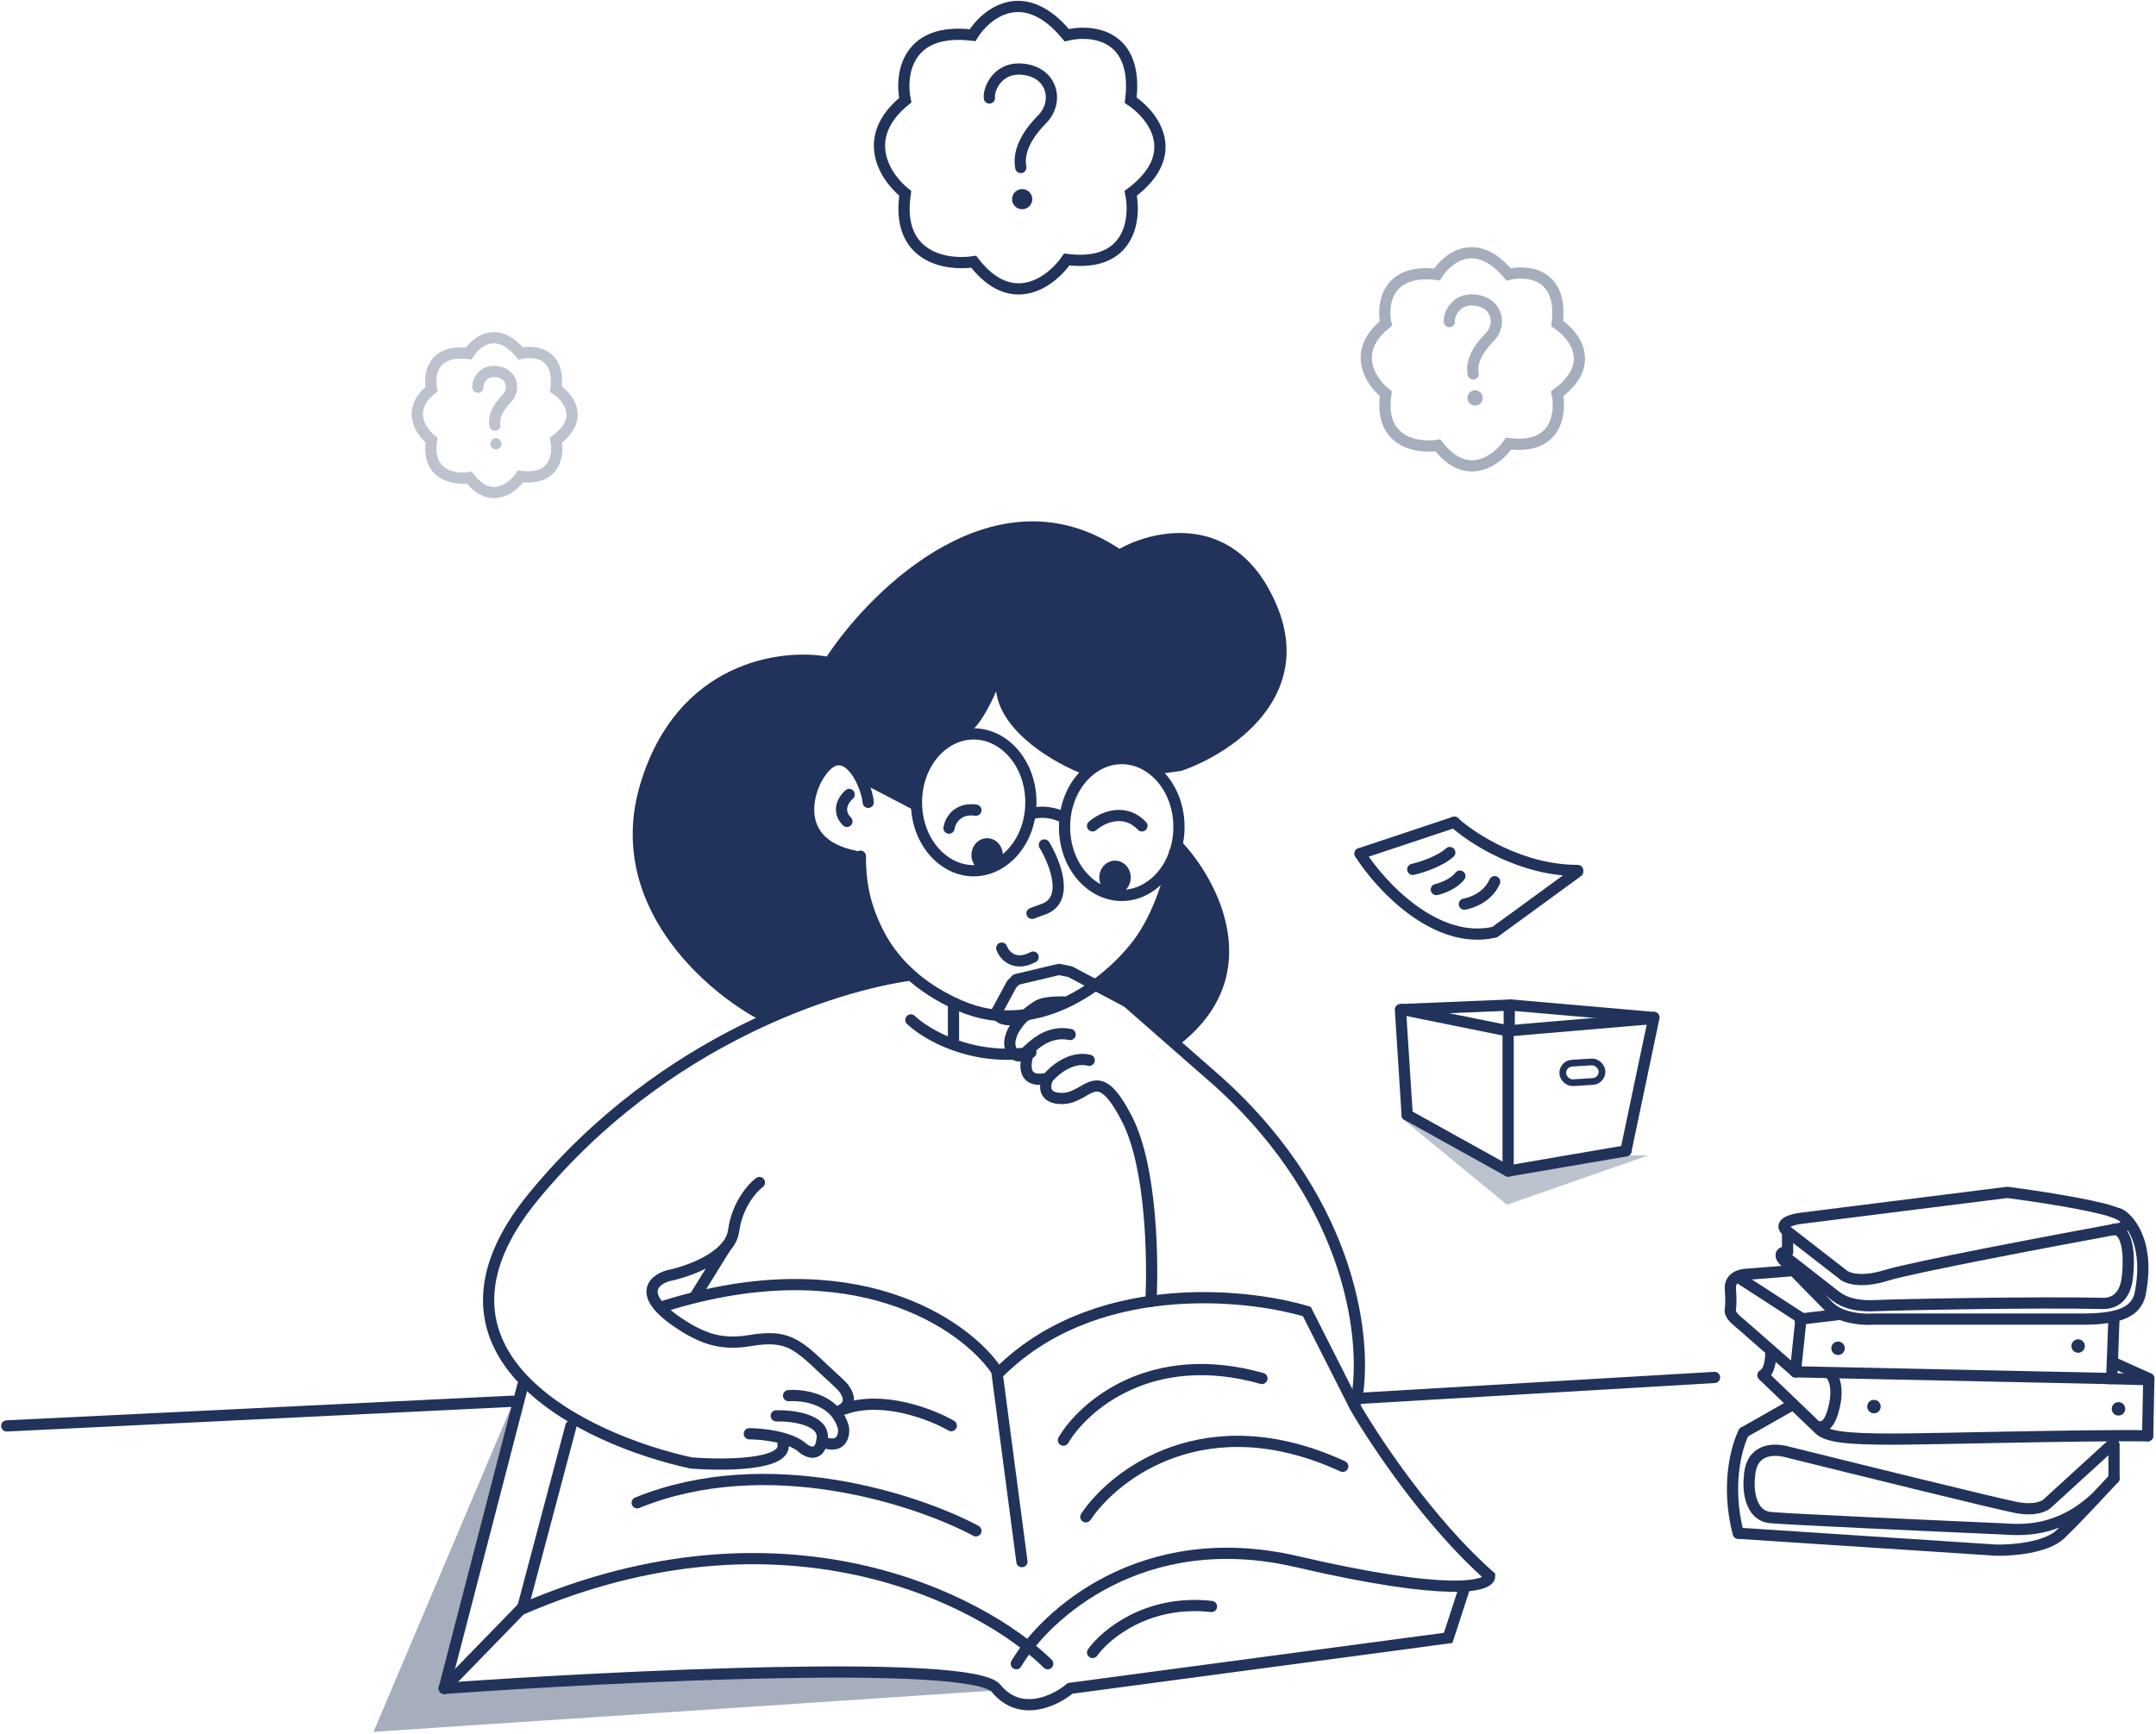 <svg width="961" height="773" viewBox="0 0 961 773" fill="none" xmlns="http://www.w3.org/2000/svg">
<path d="M460 362.682C462.167 362.015 467.9 361.382 473.5 364.182" stroke="#21325B" stroke-width="5" stroke-linecap="round"/>
<ellipse cx="440" cy="381.182" rx="7" ry="7.5" fill="#21325B"/>
<ellipse cx="497" cy="391.182" rx="7" ry="7.5" fill="#21325B"/>
<path d="M423 369.182C423.5 366.015 426.6 359.982 435 361.182" stroke="#21325B" stroke-width="5" stroke-linecap="round"/>
<path d="M487 368.182C491 364.682 501 359.782 509 368.182" stroke="#21325B" stroke-width="5" stroke-linecap="round"/>
<path d="M465.5 376.682C470.167 384.349 476.7 400.782 465.5 405.182L460 407.182" stroke="#21325B" stroke-width="5" stroke-linecap="round"/>
<path d="M446.5 422.682C447.667 425.849 452.1 431.082 460.5 426.682" stroke="#21325B" stroke-width="5" stroke-linecap="round"/>
<path d="M285.5 349.182C269.1 403.182 314.667 442.349 339.5 455.182C361.9 441.582 393.833 434.682 407.5 432.682C390.5 418.682 385.333 393.015 384 381.182C375 384.182 351 372.682 362 349.182C370.8 330.382 380.333 340.015 384 347.182L408.5 358.182C408.5 335.382 424.167 327.682 432 326.682C436.8 323.482 442 313.015 444 308.182C446.4 326.982 471 340.682 483 345.182C498.6 332.782 511.167 340.015 515.5 345.182L526.5 343.682C548 336.349 586.6 311.282 569 269.682C551.4 228.082 515 235.682 499 244.682C444.2 208.282 389.167 261.515 368.5 292.682C347.667 289.015 301.9 295.182 285.5 349.182Z" fill="#21325B"/>
<path d="M408 358.682L384 346.182" stroke="#21325B" stroke-width="5" stroke-linecap="round"/>
<path d="M459.5 357.682C459.5 374.928 447.714 388.182 434 388.182C420.286 388.182 408.5 374.928 408.5 357.682C408.5 340.436 420.286 327.182 434 327.182C447.714 327.182 459.5 340.436 459.5 357.682Z" stroke="#21325B" stroke-width="5"/>
<path d="M525.5 368.682C525.5 385.928 513.714 399.182 500 399.182C486.286 399.182 474.5 385.928 474.5 368.682C474.5 351.436 486.286 338.182 500 338.182C513.714 338.182 525.5 351.436 525.5 368.682Z" stroke="#21325B" stroke-width="5"/>
<path d="M526.5 465.067C564.9 434.267 543 392.734 527 375.567C518.2 417.167 497.833 435.067 489 439.067L503 446.567L526.5 465.067Z" fill="#21325B"/>
<path d="M387 357.682C386.167 348.515 375.5 326.682 364 347.182C359 356.515 355.4 376.482 381 381.682" stroke="#21325B" stroke-width="5" stroke-linecap="round"/>
<path d="M378.5 354.182C376.167 356.182 372.7 361.382 377.5 366.182" stroke="#21325B" stroke-width="5" stroke-linecap="round"/>
<path d="M383.5 381.682C383.167 402.015 391.1 432.182 427.5 448.182C463.9 464.182 496.334 435.849 508 419.682C514.5 410.675 520.701 396.182 523.501 380.182" stroke="#21325B" stroke-width="5" stroke-linecap="round"/>
<path d="M425 448.682V463.182" stroke="#21325B" stroke-width="5" stroke-linecap="round"/>
<path d="M406 454.682C412.833 461.182 433.1 473.182 459.5 469.182" stroke="#21325B" stroke-width="5" stroke-linecap="round"/>
<path d="M455.5 696.182L444.5 612.682C486.5 569.882 554 576.182 582.5 584.682L604 627.182C612.833 642.515 637.2 679.082 664 702.682C664 707.182 646.8 712.182 578 696.182C509.2 680.182 466 719.849 453 741.682" stroke="#21325B" stroke-width="5" stroke-linecap="round"/>
<path d="M652.5 708.682L645.5 730.182L477 752.682C470.5 758.182 454.8 765.882 444 752.682C433.2 739.482 275.5 747.182 198 752.682" stroke="#21325B" stroke-width="5" stroke-linecap="round"/>
<path d="M467 741.682C437.333 712.682 349 667.182 233 717.182" stroke="#21325B" stroke-width="5" stroke-linecap="round"/>
<path d="M254.5 635.682L233 716.682" stroke="#21325B" stroke-width="5" stroke-linecap="round"/>
<path d="M233 617.682L198 752.682" stroke="#21325B" stroke-width="5" stroke-linecap="round"/>
<path d="M198 752.567L233 716.567" stroke="#21325B" stroke-width="5" stroke-linecap="round"/>
<path d="M444 610.682C429.881 590.202 380.514 555.852 296 582.286" stroke="#21325B" stroke-width="5" stroke-linecap="round"/>
<path d="M487 736.682C492.833 728.515 511.6 712.982 540 716.182" stroke="#21325B" stroke-width="5" stroke-linecap="round"/>
<path d="M604.5 624.682C609.5 600.182 604.2 537.382 543 482.182L502.5 446.682L477 433.182L472 432.182L453 436.682L451 438.682L444.5 450.682C443.5 453.182 447.8 456.082 455 453.682C464 450.682 457.5 446.682 474 446.682M464.152 447.682C457.152 450.682 447 461.482 451 468.682C451.5 469.515 453 471.082 455 470.682C455.876 470.507 457.304 468.982 459.327 467.182M477 461.182C468.879 459.558 463.079 463.843 459.327 467.182M459.327 467.182C456.718 472.849 454.6 483.482 467 480.682M467 480.682C469.833 477.182 477.5 470.682 485.5 472.682M467 480.682C465.5 483.849 464.8 490.082 474 489.682C485.5 489.182 489 472.682 502.5 499.182C513.3 520.382 514 562.015 513 580.182" stroke="#21325B" stroke-width="5" stroke-linecap="round" stroke-linejoin="round"/>
<path d="M406 434.682C373.5 439.015 296 462.782 238 533.182C180 603.582 260.5 641.849 308 652.182C322.5 653.349 351 653.282 349 643.682M334 639.182C339.667 639.182 352.4 640.482 358 645.682C360.339 647.553 365.04 649.336 366.292 642.682M346 631.182C353.167 631.015 367.3 632.782 366.5 641.182C366.449 641.724 366.379 642.223 366.292 642.682M351.5 622.182C356.828 621.792 366.797 623.044 372.448 629.682M366.292 642.682C374.926 646.282 376.362 640.182 376 636.682C375.295 633.862 374.044 631.557 372.448 629.682M338.5 527.182C335.334 529.515 328.6 537.082 327 548.682C325.4 560.282 307 566.849 298 568.682C290.667 570.682 282.4 578.382 308 593.182C312 595.182 320 600.082 334 597.682C353.5 594.339 356.4 600.682 374 616.682C377.465 619.762 382.006 626.674 372.448 629.682" stroke="#21325B" stroke-width="5" stroke-linecap="round" stroke-linejoin="round"/>
<path d="M323 556.682L310 577.682" stroke="#21325B" stroke-width="5" stroke-linecap="round" stroke-linejoin="round"/>
<path d="M3 635.682L228.5 624.682" stroke="#21325B" stroke-width="5" stroke-linecap="round" stroke-linejoin="round"/>
<path d="M603 623.567L764.221 614.067" stroke="#21325B" stroke-width="5" stroke-linecap="round"/>
<path d="M441 43.682C440.5 39.682 445.036 28.481 458 31.182C469.5 33.578 472 46.182 464 53.682C459.5 58.369 453.4 66.282 455 74.682" stroke="#21325B" stroke-width="5" stroke-linecap="round"/>
<path d="M504 44.682C507.6 15.082 486.5 13.015 475.5 15.682C456.3 -7.518 439.5 6.015 433.5 15.682C403.9 12.082 401.167 33.515 403.5 44.682C382.7 61.482 394.834 79.349 403.5 86.182C399.1 114.982 422 118.515 434 116.682C451.2 139.082 468.834 125.349 475.5 115.682C503.9 119.282 506.334 97.515 504 86.182C527.6 68.582 513.834 51.182 504 44.682Z" stroke="#21325B" stroke-width="5"/>
<circle cx="455.617" cy="88.786" r="4.5" transform="rotate(61.443 455.617 88.786)" fill="#21325B"/>
<path opacity="0.4" d="M646.028 143.387C645.649 140.381 649.088 131.965 658.918 133.994C667.639 135.794 669.534 145.266 663.468 150.902C660.056 154.423 655.43 160.37 656.644 166.682" stroke="#21325B" stroke-width="5" stroke-linecap="round"/>
<path opacity="0.4" d="M694.098 144.226C696.833 121.894 680.799 120.335 672.441 122.347C657.85 104.843 645.084 115.053 640.524 122.347C618.031 119.63 615.954 135.801 617.727 144.226C601.921 156.901 611.141 170.38 617.727 175.535C614.384 197.264 631.786 199.929 640.904 198.546C653.975 215.446 667.374 205.085 672.441 197.792C694.022 200.508 695.871 184.086 694.098 175.535C712.032 162.257 701.57 149.13 694.098 144.226Z" stroke="#21325B" stroke-width="5"/>
<circle opacity="0.4" cx="657.497" cy="177.386" r="3.407" transform="rotate(61.443 657.497 177.386)" fill="#21325B"/>
<path opacity="0.3" d="M213.02 172.625C212.749 170.439 215.206 164.318 222.227 165.794C228.456 167.103 229.81 173.992 225.477 178.091C223.04 180.652 219.736 184.976 220.603 189.567" stroke="#21325B" stroke-width="5" stroke-linecap="round"/>
<path opacity="0.3" d="M247.808 173.478C249.795 157.258 238.149 156.125 232.078 157.587C221.481 144.874 212.208 152.29 208.897 157.587C192.559 155.614 191.051 167.359 192.339 173.478C180.859 182.684 187.555 192.474 192.339 196.219C189.91 212 202.55 213.936 209.173 212.932C218.666 225.206 228.398 217.681 232.078 212.384C247.753 214.356 249.096 202.429 247.808 196.219C260.833 186.574 253.235 177.04 247.808 173.478Z" stroke="#21325B" stroke-width="5"/>
<circle opacity="0.3" cx="221.048" cy="197.839" r="2.479" transform="rotate(61.443 221.048 197.839)" fill="#21325B"/>
<path d="M166.5 772.067L229 624.567L198 752.567L297.5 749.067L347.5 747.567H397L422.5 748.567L444.5 753.567L166.5 772.067Z" fill="#21325B" fill-opacity="0.4"/>
<path d="M474 642.023C482.833 627.023 512.9 600.523 562.5 614.523" stroke="#21325B" stroke-width="5" stroke-linecap="round"/>
<path d="M484 676.204C496.833 657.038 537.7 625.704 598.5 653.704" stroke="#21325B" stroke-width="5" stroke-linecap="round"/>
<path d="M435 682.448C408.833 668.448 342 646.348 284 669.948" stroke="#21325B" stroke-width="5" stroke-linecap="round"/>
<path d="M424 635.567C415.333 630.567 393.7 622.067 376.5 628.067" stroke="#21325B" stroke-width="5" stroke-linecap="round"/>
<path d="M673.221 448.067L625.221 450.067" stroke="#21325B" stroke-width="5" stroke-linecap="round"/>
<path d="M673.721 448.067L736.721 453.567" stroke="#21325B" stroke-width="5" stroke-linecap="round"/>
<path d="M737.221 453.567L724.721 513.067" stroke="#21325B" stroke-width="5" stroke-linecap="round"/>
<path d="M724.721 513.067L672.221 522.067" stroke="#21325B" stroke-width="5" stroke-linecap="round"/>
<path d="M672.221 521.567V459.067" stroke="#21325B" stroke-width="5" stroke-linecap="round"/>
<path d="M672.221 459.567L736.721 454.067" stroke="#21325B" stroke-width="5" stroke-linecap="round"/>
<path d="M672.221 459.567L625.221 450.067" stroke="#21325B" stroke-width="5" stroke-linecap="round"/>
<path d="M624.221 450.067L627.221 497.067" stroke="#21325B" stroke-width="5" stroke-linecap="round"/>
<path d="M627.221 497.067L672.221 522.067" stroke="#21325B" stroke-width="5" stroke-linecap="round"/>
<path d="M672.721 448.067V458.567" stroke="#21325B" stroke-width="5" stroke-linecap="round"/>
<rect x="696.31" y="474.238" width="17.513" height="8.722" rx="4.361" transform="rotate(-3.539 696.31 474.238)" stroke="#21325B" stroke-width="3"/>
<path d="M606.221 380.567C615.221 394.734 639.821 421.567 666.221 415.567L703.221 388.567" stroke="#21325B" stroke-width="5" stroke-linecap="round"/>
<path d="M606.221 380.567L648.221 366.567" stroke="#21325B" stroke-width="5" stroke-linecap="round"/>
<path d="M648.221 366.567C656.054 373.734 678.021 388.067 703.221 388.067" stroke="#21325B" stroke-width="5" stroke-linecap="round"/>
<path d="M629.721 387.567C633.387 386.734 641.821 384.067 646.221 380.067" stroke="#21325B" stroke-width="5" stroke-linecap="round"/>
<path d="M640.221 396.567C642.554 396.067 647.921 394.167 650.721 390.567" stroke="#21325B" stroke-width="5" stroke-linecap="round"/>
<path d="M652.721 403.067C655.554 402.567 663.021 400.267 666.221 393.067" stroke="#21325B" stroke-width="5" stroke-linecap="round"/>
<path d="M671.721 537.067L624.221 498.067L671.721 524.567L726.987 515.067H734.721L671.721 537.067Z" fill="#21325B" fill-opacity="0.3"/>
<path d="M821.285 568.067L796.785 549.067C791.985 545.345 799.118 543.516 803.285 543.067L894.785 531.567C906.285 533.067 931.685 536.867 941.285 540.067C950.885 543.267 947.952 546.4 945.285 547.567C915.285 553.067 852.385 564.967 840.785 568.567C829.185 572.167 822.952 569.734 821.285 568.067Z" stroke="#21325B" stroke-width="5" stroke-linecap="round"/>
<path d="M944.285 541.067C947.785 542.234 958.985 552.767 953.785 577.567C951.785 584.067 946.285 588.067 928.285 588.067H834.785C830.451 588.4 820.485 587.767 815.285 582.567C810.085 577.367 799.451 566.4 794.785 561.567C793.785 560.4 792.785 558.067 796.785 558.067" stroke="#21325B" stroke-width="5" stroke-linecap="round"/>
<path d="M796.785 558.067V549.567" stroke="#21325B" stroke-width="5" stroke-linecap="round"/>
<path d="M796.785 561.067L817.285 577.067C819.785 579.067 824.285 582.567 835.785 582.067C847.088 581.576 908.118 580.4 937.285 581.067C941.624 581.166 947.285 579.067 948.285 569.067C949.579 556.122 947.285 548.067 942.285 548.067" stroke="#21325B" stroke-width="5" stroke-linecap="round"/>
<path d="M797.785 566.567L778.785 568.067C776.118 568.067 770.885 569.367 771.285 574.567C771.685 579.767 771.451 582.734 771.285 583.567C770.785 586.067 773.285 588.067 776.285 590.567L800.285 611.567" stroke="#21325B" stroke-width="5" stroke-linecap="round"/>
<path d="M802.785 587.567L800.285 611.567" stroke="#21325B" stroke-width="5" stroke-linecap="round"/>
<path d="M802.785 587.567L775.785 570.067" stroke="#21325B" stroke-width="5" stroke-linecap="round"/>
<path d="M802.285 588.067L819.285 586.067" stroke="#21325B" stroke-width="5" stroke-linecap="round"/>
<path d="M800.285 611.567L941.285 614.567" stroke="#21325B" stroke-width="5" stroke-linecap="round"/>
<path d="M942.285 587.067L941.285 614.067" stroke="#21325B" stroke-width="5" stroke-linecap="round"/>
<circle cx="819.285" cy="601.067" r="3" fill="#21325B"/>
<circle cx="835.285" cy="627.067" r="3" fill="#21325B"/>
<circle cx="926.285" cy="600.067" r="3" fill="#21325B"/>
<circle cx="944.285" cy="628.067" r="3" fill="#21325B"/>
<path d="M786.285 613.567L810.785 637.067C814.285 640.567 823.285 641.567 843.285 641.567C861.793 641.567 926.951 639.734 957.285 640.067" stroke="#21325B" stroke-width="5" stroke-linecap="round"/>
<path d="M957.785 614.567L957.285 640.067" stroke="#21325B" stroke-width="5" stroke-linecap="round"/>
<path d="M957.785 614.567L942.285 607.567" stroke="#21325B" stroke-width="5" stroke-linecap="round"/>
<path d="M789.285 602.067C789.451 605.067 788.985 611.467 785.785 613.067" stroke="#21325B" stroke-width="5" stroke-linecap="round"/>
<path d="M816.285 613.067C817.618 614.567 819.285 619.067 817.785 626.067C816.613 631.533 814.785 636.567 810.785 636.067" stroke="#21325B" stroke-width="5" stroke-linecap="round"/>
<path d="M957.785 615.067L939.285 614.567" stroke="#21325B" stroke-width="5" stroke-linecap="round"/>
<path d="M799.285 626.067L777.285 638.567" stroke="#21325B" stroke-width="5" stroke-linecap="round"/>
<path d="M777.285 638.567C774.118 644.734 769.185 661.967 774.785 683.567" stroke="#21325B" stroke-width="5" stroke-linecap="round"/>
<path d="M775.285 683.567L889.785 691.067C896.618 691.234 911.885 690.067 918.285 684.067C924.685 678.067 936.785 664.9 942.285 659.067" stroke="#21325B" stroke-width="5" stroke-linecap="round"/>
<path d="M942.285 659.067L942.285 644.067" stroke="#21325B" stroke-width="5" stroke-linecap="round"/>
<path d="M941.785 643.567L912.785 670.067C911.618 671.4 907.185 673.667 898.785 672.067C890.385 670.467 826.618 654.734 795.785 647.067C789.952 645.734 780.285 646.067 779.785 658.567C779.118 664.234 780.085 675.767 789.285 676.567C798.485 677.367 861.785 680.234 892.285 681.567C900.618 682.067 916.785 683.567 933.785 668.067" stroke="#21325B" stroke-width="5" stroke-linecap="round"/>
</svg>

